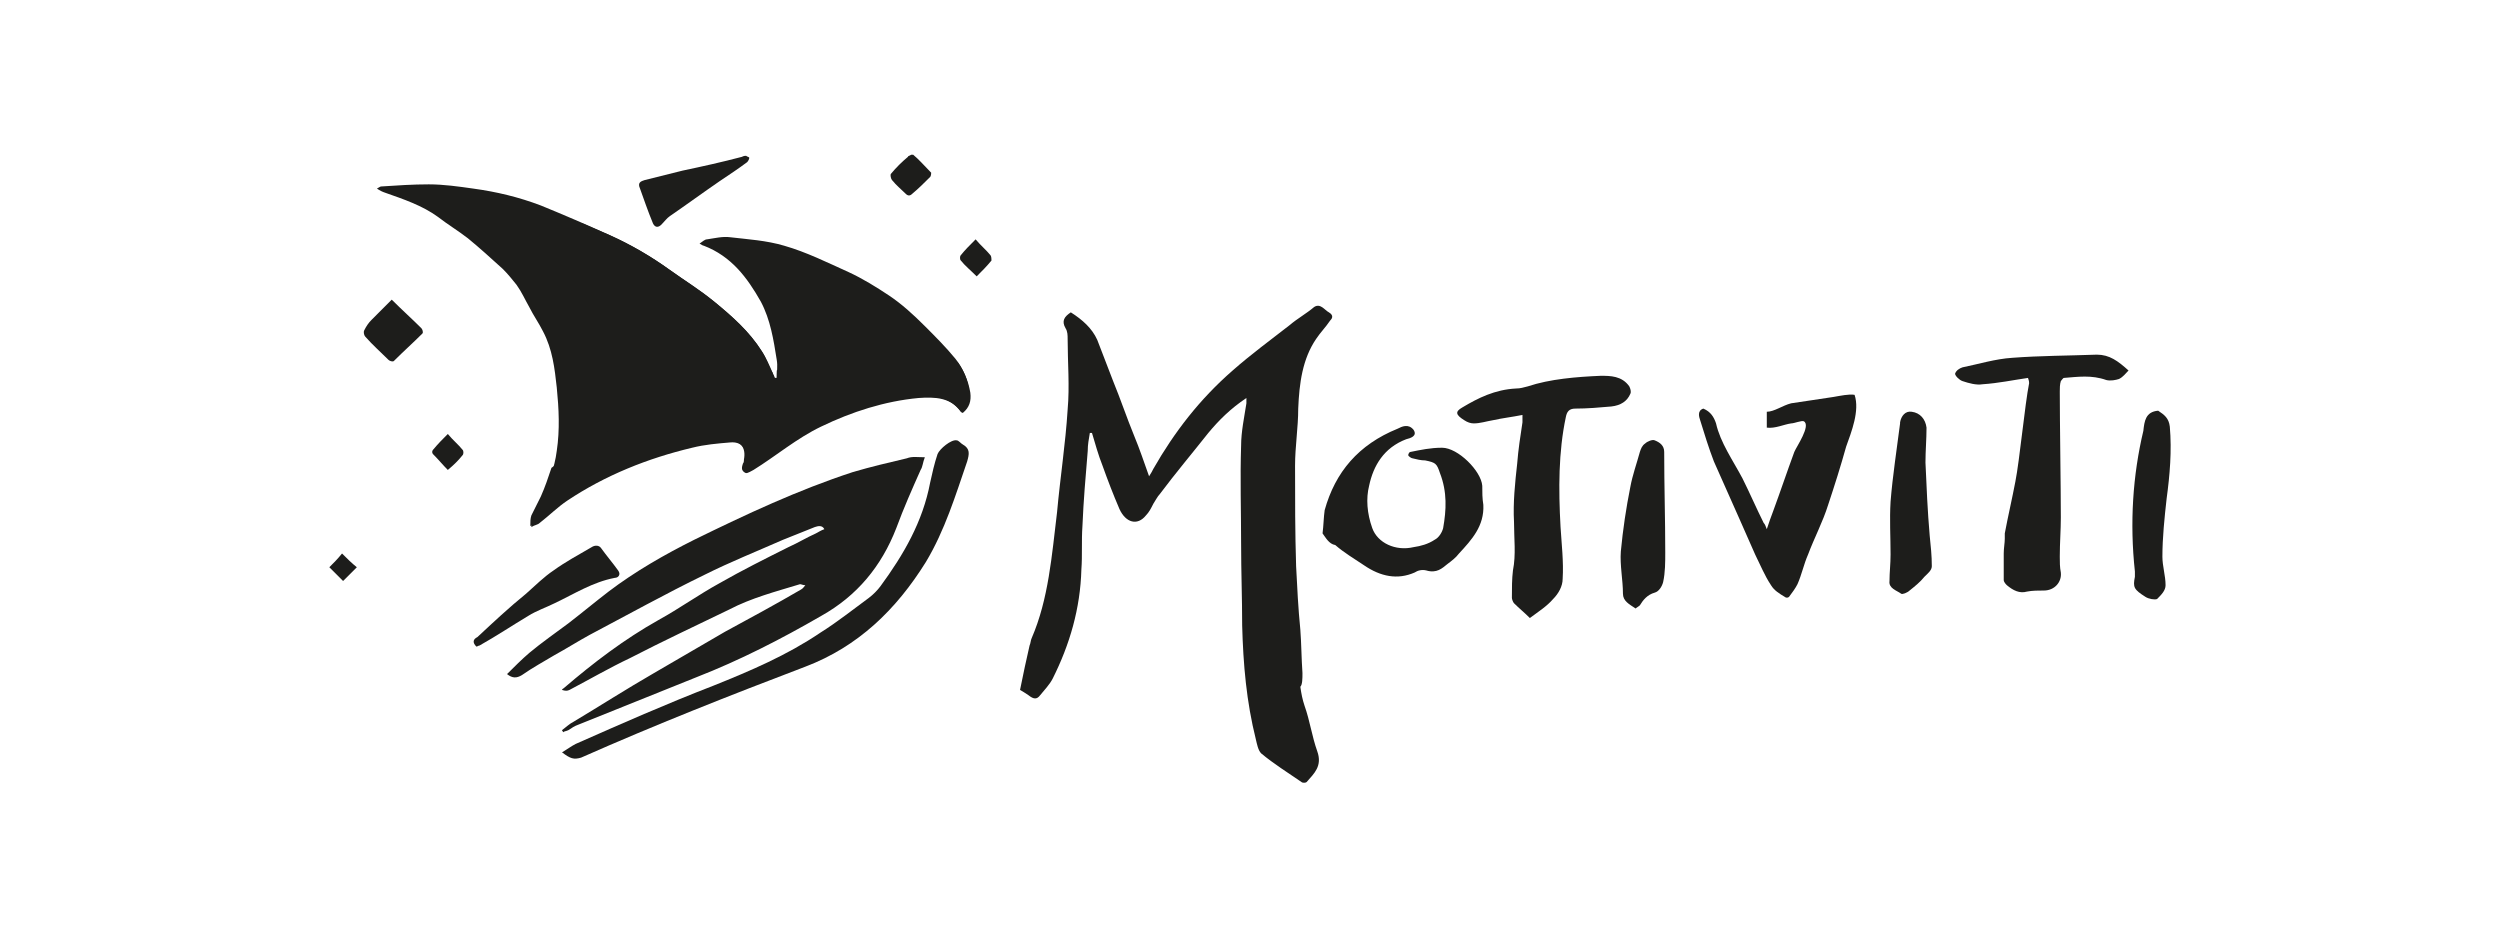<svg width="128" height="48" viewBox="0 0 128 48" fill="none" xmlns="http://www.w3.org/2000/svg">
<path fill-rule="evenodd" clip-rule="evenodd" d="M47.352 23.411C47.244 23.682 47.244 23.898 47.136 24.061C46.702 25.036 46.269 26.011 45.89 27.04C45.132 28.989 43.886 30.506 42.045 31.535C39.987 32.726 37.875 33.809 35.654 34.675C33.651 35.488 31.593 36.3 29.589 37.112C29.426 37.167 29.264 37.275 29.102 37.383C28.993 37.438 28.885 37.438 28.831 37.492C28.831 37.438 28.777 37.438 28.777 37.383C28.993 37.221 29.156 37.058 29.372 36.95C30.726 36.138 32.08 35.271 33.488 34.459C34.68 33.755 35.925 33.051 37.117 32.347C38.416 31.643 39.716 30.939 41.016 30.181C41.124 30.126 41.178 30.018 41.233 29.964C41.124 29.964 41.016 29.91 40.962 29.91C39.716 30.289 38.471 30.614 37.333 31.209C35.654 32.022 33.921 32.834 32.243 33.701C31.214 34.188 30.185 34.784 29.156 35.325C29.047 35.38 28.939 35.38 28.777 35.325C28.777 35.271 28.831 35.271 28.885 35.217C30.401 33.917 31.972 32.726 33.705 31.751C34.788 31.155 35.763 30.451 36.846 29.856C37.983 29.206 39.175 28.61 40.366 28.014C40.853 27.798 41.287 27.527 41.774 27.31C41.882 27.256 42.045 27.148 42.207 27.094C42.099 26.877 41.882 26.931 41.72 26.985C41.178 27.202 40.637 27.419 40.095 27.635C38.741 28.231 37.387 28.773 36.088 29.422C34.084 30.397 32.134 31.48 30.185 32.509C29.589 32.834 28.993 33.213 28.398 33.538C27.856 33.863 27.26 34.188 26.719 34.567C26.448 34.73 26.231 34.73 25.96 34.513C26.34 34.134 26.719 33.755 27.098 33.43C27.748 32.888 28.452 32.401 29.102 31.914C29.805 31.372 30.455 30.83 31.159 30.289C32.513 29.26 34.03 28.393 35.546 27.635C38.2 26.335 40.853 25.09 43.669 24.169C44.59 23.898 45.511 23.682 46.431 23.465C46.702 23.357 46.973 23.411 47.352 23.411Z" fill="#1D1D1B"/>
<path fill-rule="evenodd" clip-rule="evenodd" d="M28.776 38.521C29.047 38.358 29.264 38.196 29.48 38.087C31.809 37.058 34.138 36.029 36.521 35.109C38.416 34.351 40.312 33.538 41.99 32.401C42.857 31.859 43.669 31.209 44.482 30.614C44.698 30.451 44.915 30.235 45.077 30.018C46.269 28.393 47.244 26.715 47.623 24.711C47.731 24.223 47.839 23.736 48.002 23.249C48.11 22.978 48.706 22.49 48.977 22.545C49.085 22.545 49.193 22.707 49.301 22.761C49.681 22.978 49.627 23.249 49.518 23.628C48.922 25.361 48.381 27.148 47.406 28.773C45.89 31.209 43.94 33.105 41.232 34.134C37.387 35.596 33.542 37.112 29.751 38.791C29.372 38.9 29.21 38.846 28.776 38.521Z" fill="#1D1D1B"/>
<path fill-rule="evenodd" clip-rule="evenodd" d="M24.39 33.105C24.173 32.888 24.227 32.726 24.444 32.618C25.256 31.859 26.069 31.101 26.935 30.397C27.423 29.964 27.856 29.531 28.343 29.206C28.939 28.773 29.643 28.393 30.293 28.014C30.455 27.906 30.672 27.906 30.78 28.069C31.051 28.448 31.376 28.827 31.647 29.206C31.809 29.422 31.647 29.585 31.484 29.585C30.347 29.802 29.426 30.397 28.397 30.885C27.964 31.101 27.477 31.264 27.044 31.535C26.231 32.022 25.419 32.563 24.552 33.051C24.498 33.051 24.444 33.105 24.39 33.105Z" fill="#1D1D1B"/>
<path fill-rule="evenodd" clip-rule="evenodd" d="M19.299 9.655C19.408 9.601 19.462 9.547 19.516 9.547C20.328 9.493 21.141 9.439 21.953 9.439C22.711 9.439 23.469 9.547 24.227 9.655C25.419 9.818 26.556 10.089 27.694 10.522C28.885 11.009 30.022 11.497 31.214 12.038C32.297 12.526 33.326 13.121 34.301 13.825C35.059 14.367 35.817 14.854 36.575 15.45C37.496 16.208 38.362 16.966 39.012 17.995C39.229 18.32 39.337 18.754 39.554 19.079C39.608 19.187 39.662 19.295 39.662 19.349C39.716 19.349 39.716 19.349 39.77 19.349C39.77 19.024 39.825 18.754 39.77 18.429C39.608 17.4 39.445 16.371 38.958 15.45C38.254 14.204 37.442 13.121 36.033 12.58C35.979 12.58 35.925 12.526 35.817 12.472C35.979 12.363 36.088 12.255 36.196 12.255C36.575 12.201 37.008 12.092 37.388 12.147C38.308 12.255 39.229 12.309 40.149 12.58C41.287 12.905 42.37 13.446 43.453 13.934C44.157 14.259 44.861 14.692 45.511 15.125C46.161 15.558 46.757 16.1 47.352 16.696C47.894 17.237 48.435 17.779 48.923 18.375C49.302 18.862 49.573 19.458 49.681 20.108C49.735 20.541 49.627 20.866 49.302 21.137H49.248C48.706 20.324 47.84 20.324 47.027 20.378C45.294 20.541 43.615 21.082 42.045 21.84C40.799 22.436 39.716 23.357 38.579 24.061C38.471 24.115 38.308 24.223 38.2 24.223C37.983 24.169 38.037 23.953 38.092 23.79C38.146 23.736 38.146 23.628 38.146 23.573C38.254 22.978 37.983 22.599 37.388 22.653C36.738 22.707 36.088 22.761 35.438 22.924C33.163 23.465 30.997 24.332 29.047 25.631C28.56 25.956 28.127 26.39 27.639 26.769C27.531 26.877 27.369 26.877 27.206 26.985C27.206 26.823 27.206 26.606 27.26 26.444C27.423 26.119 27.639 25.848 27.748 25.523C28.073 24.765 28.398 23.953 28.506 23.086C28.668 22.003 28.614 20.92 28.506 19.837C28.398 18.862 28.289 17.887 27.802 16.966C27.585 16.533 27.314 16.154 27.098 15.721C26.881 15.342 26.719 14.963 26.448 14.584C26.231 14.313 26.015 14.042 25.744 13.771C25.148 13.23 24.552 12.688 23.957 12.201C23.469 11.822 22.928 11.497 22.44 11.118C21.628 10.522 20.653 10.197 19.733 9.872C19.57 9.818 19.462 9.764 19.299 9.655Z" fill="#1D1D1B"/>
<path fill-rule="evenodd" clip-rule="evenodd" d="M38.2 7.977C38.254 8.031 38.362 8.031 38.362 8.085C38.362 8.139 38.308 8.247 38.254 8.302C37.821 8.626 37.333 8.951 36.846 9.276C35.979 9.872 35.167 10.468 34.3 11.063C34.138 11.172 34.03 11.334 33.867 11.497C33.705 11.659 33.542 11.659 33.434 11.443C33.163 10.793 32.947 10.143 32.73 9.547C32.676 9.33 32.838 9.276 33.001 9.222C33.651 9.06 34.3 8.897 34.95 8.735C35.979 8.518 36.954 8.302 37.983 8.031C38.091 7.977 38.145 7.977 38.2 7.977Z" fill="#1D1D1B"/>
<path fill-rule="evenodd" clip-rule="evenodd" d="M20.057 15.342C20.599 15.883 21.086 16.317 21.574 16.804C21.628 16.858 21.682 17.021 21.628 17.075C21.141 17.562 20.653 17.995 20.166 18.483C20.112 18.537 19.949 18.483 19.895 18.429C19.516 18.05 19.083 17.671 18.703 17.237C18.649 17.183 18.595 17.021 18.649 16.912C18.758 16.696 18.866 16.533 19.029 16.371C19.299 16.1 19.624 15.775 20.057 15.342Z" fill="#1D1D1B"/>
<path fill-rule="evenodd" clip-rule="evenodd" d="M22.928 22.22C23.198 22.545 23.469 22.761 23.686 23.032C23.74 23.086 23.74 23.249 23.686 23.303C23.469 23.573 23.253 23.79 22.928 24.061C22.657 23.79 22.44 23.519 22.169 23.249C22.115 23.194 22.115 23.086 22.169 23.032C22.44 22.707 22.657 22.49 22.928 22.22Z" fill="#1D1D1B"/>
<path fill-rule="evenodd" clip-rule="evenodd" d="M18.27 29.043C18 29.314 17.783 29.531 17.566 29.747C17.35 29.531 17.133 29.314 16.862 29.043C17.079 28.827 17.296 28.61 17.512 28.339C17.783 28.61 18 28.827 18.27 29.043Z" fill="#1D1D1B"/>
<path d="M27.206 26.39C27.152 26.552 27.152 26.715 27.152 26.931C27.314 26.877 27.477 26.823 27.585 26.715C28.073 26.335 28.506 25.902 28.993 25.577C30.943 24.278 33.055 23.357 35.384 22.869C36.033 22.707 36.683 22.653 37.333 22.599C37.929 22.545 38.2 22.924 38.091 23.519C38.091 23.573 38.091 23.682 38.037 23.736C37.983 23.898 37.929 24.115 38.145 24.169C38.254 24.223 38.416 24.115 38.525 24.007C39.662 23.249 40.799 22.382 41.991 21.786C43.561 20.974 45.186 20.433 46.973 20.324C47.785 20.27 48.598 20.27 49.193 21.082H49.248C49.572 20.812 49.681 20.487 49.627 20.053C49.572 19.512 49.356 18.97 49.031 18.537C47.84 17.833 45.944 17.833 44.644 17.995C43.074 18.158 41.287 18.32 39.77 18.97C39.77 19.079 39.77 19.241 39.77 19.349C39.716 19.349 39.716 19.349 39.662 19.349C39.608 19.241 39.554 19.133 39.554 19.079C39.391 18.7 39.229 18.32 39.012 17.995C38.362 16.966 37.496 16.208 36.575 15.45C35.871 14.854 35.059 14.367 34.3 13.825C33.326 13.121 32.297 12.526 31.214 12.038C30.726 11.822 30.185 11.605 29.697 11.388C30.618 11.984 33.326 13.934 34.571 15.071C35.871 16.262 36.737 17.129 37.171 18.591C37.441 19.458 37.171 19.783 36.358 20.108C35.654 20.378 34.95 20.595 34.246 20.812C32.892 21.299 31.484 21.895 30.239 22.545C29.697 22.815 29.264 23.194 28.776 23.573C28.614 23.682 28.397 23.844 28.235 23.953C28.073 24.44 27.91 24.927 27.693 25.415C27.531 25.74 27.369 26.065 27.206 26.39Z" fill="#1D1D1B"/>
<path fill-rule="evenodd" clip-rule="evenodd" d="M66.686 34.459C66.632 33.701 66.632 32.943 66.577 32.239C66.469 31.155 66.415 30.072 66.361 28.989C66.307 27.256 66.307 25.577 66.307 23.844C66.307 22.869 66.469 21.895 66.469 20.92C66.523 19.62 66.686 18.375 67.39 17.346C67.606 17.021 67.877 16.75 68.094 16.425C68.202 16.317 68.31 16.154 68.04 15.992C67.823 15.883 67.606 15.504 67.281 15.721C66.902 16.046 66.415 16.317 66.036 16.642C65.061 17.4 64.032 18.158 63.111 18.97C61.433 20.433 60.133 22.111 59.05 24.007C58.996 24.115 58.941 24.223 58.833 24.386C58.562 23.628 58.346 22.978 58.075 22.328C57.696 21.407 57.371 20.433 56.992 19.512C56.721 18.808 56.45 18.104 56.179 17.4C55.909 16.804 55.421 16.371 54.826 15.992C54.501 16.208 54.338 16.425 54.555 16.804C54.663 16.966 54.663 17.183 54.663 17.346C54.663 18.537 54.771 19.783 54.663 20.974C54.555 22.707 54.284 24.44 54.121 26.227C53.851 28.448 53.688 30.668 52.822 32.672C52.768 32.78 52.768 32.943 52.714 33.051C52.551 33.755 52.389 34.513 52.226 35.325C52.334 35.38 52.497 35.488 52.659 35.596C52.93 35.813 53.093 35.813 53.255 35.596C53.472 35.325 53.742 35.055 53.905 34.73C54.771 32.997 55.313 31.155 55.367 29.152C55.421 28.448 55.367 27.689 55.421 26.931C55.475 25.631 55.584 24.386 55.692 23.086C55.692 22.761 55.746 22.49 55.8 22.166C55.855 22.166 55.855 22.166 55.909 22.166C56.071 22.707 56.234 23.303 56.45 23.844C56.721 24.602 56.992 25.306 57.317 26.065C57.642 26.769 58.237 26.931 58.671 26.39C58.833 26.227 58.941 26.011 59.05 25.794C59.158 25.631 59.266 25.415 59.375 25.306C60.187 24.223 61.053 23.194 61.866 22.166C62.407 21.516 63.003 20.92 63.816 20.378C63.816 20.541 63.816 20.595 63.816 20.649C63.707 21.353 63.545 22.111 63.545 22.815C63.49 24.494 63.545 26.173 63.545 27.852C63.545 29.26 63.599 30.614 63.599 32.022C63.653 34.026 63.816 35.921 64.303 37.871C64.357 38.087 64.411 38.412 64.574 38.575C65.224 39.116 65.928 39.55 66.632 40.037C66.686 40.091 66.848 40.091 66.902 40.037C67.281 39.604 67.715 39.225 67.444 38.466C67.173 37.708 67.065 36.896 66.794 36.138C66.686 35.813 66.632 35.542 66.577 35.163C66.686 35.055 66.686 34.73 66.686 34.459Z" fill="#1D1D1B"/>
<path fill-rule="evenodd" clip-rule="evenodd" d="M78.329 31.643C78.059 31.372 77.788 31.155 77.517 30.885C77.463 30.83 77.409 30.668 77.409 30.614C77.409 30.126 77.409 29.639 77.463 29.206C77.625 28.393 77.517 27.581 77.517 26.715C77.463 25.74 77.571 24.711 77.68 23.736C77.734 23.032 77.842 22.328 77.95 21.624C77.95 21.57 77.95 21.461 77.95 21.245C77.409 21.353 76.921 21.407 76.434 21.516C76.109 21.57 75.784 21.678 75.459 21.678C75.297 21.678 75.134 21.624 74.972 21.516C74.538 21.245 74.484 21.082 74.863 20.866C75.676 20.378 76.542 19.945 77.625 19.891C77.842 19.891 78.004 19.837 78.221 19.783C79.358 19.404 80.712 19.295 81.958 19.241C82.445 19.241 83.041 19.241 83.42 19.783C83.474 19.891 83.528 20.053 83.474 20.162C83.312 20.541 82.987 20.757 82.499 20.812C81.904 20.866 81.254 20.92 80.658 20.92C80.333 20.92 80.225 21.082 80.171 21.353C79.792 23.14 79.792 25.036 79.9 26.985C79.954 27.852 80.062 28.773 80.008 29.639C80.008 30.018 79.792 30.397 79.521 30.668C79.196 31.047 78.763 31.318 78.329 31.643Z" fill="#1D1D1B"/>
<path fill-rule="evenodd" clip-rule="evenodd" d="M87.211 20.92C87.59 21.082 87.752 21.353 87.861 21.678C88.078 22.653 88.727 23.573 89.215 24.494C89.594 25.252 89.919 26.011 90.298 26.769C90.352 26.823 90.406 26.931 90.46 27.094C90.569 26.769 90.677 26.444 90.785 26.173C91.164 25.144 91.489 24.169 91.868 23.14C91.977 22.869 92.735 21.786 92.356 21.57C92.248 21.516 91.868 21.678 91.706 21.678C91.327 21.732 90.894 21.949 90.46 21.895C90.46 21.624 90.46 21.353 90.46 21.082C90.839 21.082 91.273 20.757 91.706 20.649C92.085 20.595 92.41 20.541 92.789 20.487C93.114 20.433 93.493 20.378 93.872 20.324C94.197 20.27 94.684 20.162 94.955 20.216C95.226 21.028 94.793 22.111 94.522 22.869C94.251 23.844 93.926 24.873 93.601 25.848C93.331 26.715 92.897 27.527 92.572 28.393C92.356 28.881 92.248 29.422 92.031 29.91C91.922 30.126 91.76 30.343 91.598 30.56C91.543 30.614 91.435 30.614 91.381 30.56C91.11 30.397 90.839 30.235 90.677 29.964C90.352 29.477 90.135 28.935 89.865 28.393C89.594 27.798 89.323 27.148 89.052 26.552C88.619 25.577 88.186 24.602 87.752 23.628C87.482 22.924 87.265 22.22 87.049 21.516C86.994 21.353 86.886 21.028 87.211 20.92Z" fill="#1D1D1B"/>
<path fill-rule="evenodd" clip-rule="evenodd" d="M103.836 19.349C103.078 19.458 102.32 19.62 101.508 19.674C101.183 19.728 100.804 19.62 100.479 19.512C100.316 19.458 100.1 19.241 100.1 19.133C100.154 18.97 100.316 18.862 100.479 18.808C101.291 18.645 102.158 18.375 103.024 18.32C104.432 18.212 105.894 18.212 107.357 18.158C108.006 18.158 108.44 18.483 108.981 18.97C108.819 19.133 108.71 19.295 108.494 19.404C108.331 19.458 108.061 19.512 107.844 19.458C107.086 19.187 106.382 19.295 105.678 19.349C105.624 19.349 105.569 19.458 105.515 19.512C105.461 19.674 105.461 19.891 105.461 20.053C105.461 21.624 105.515 24.927 105.515 26.498C105.515 27.148 105.461 27.798 105.461 28.502C105.461 28.773 105.461 29.043 105.515 29.314C105.569 29.802 105.19 30.235 104.649 30.235C104.378 30.235 104.053 30.235 103.782 30.289C103.403 30.397 103.078 30.235 102.753 29.964C102.699 29.91 102.591 29.802 102.591 29.693C102.591 29.206 102.591 28.773 102.591 28.339C102.591 28.069 102.645 27.798 102.645 27.581C102.645 27.473 102.645 27.364 102.645 27.31C102.807 26.444 103.024 25.523 103.187 24.657C103.403 23.573 103.674 20.703 103.891 19.62C103.891 19.458 103.836 19.404 103.836 19.349Z" fill="#1D1D1B"/>
<path fill-rule="evenodd" clip-rule="evenodd" d="M67.715 27.31C67.769 26.877 67.769 26.498 67.823 26.119C68.365 24.169 69.556 22.761 71.56 21.949C71.776 21.84 72.102 21.678 72.372 22.003C72.589 22.328 72.21 22.436 71.993 22.49C70.856 22.924 70.314 23.844 70.098 24.873C69.935 25.523 69.989 26.281 70.26 27.04C70.531 27.798 71.452 28.231 72.372 28.014C72.751 27.96 73.13 27.852 73.455 27.635C73.672 27.527 73.835 27.256 73.889 27.04C74.051 26.119 74.105 25.198 73.726 24.223C73.564 23.736 73.51 23.682 72.968 23.573C72.751 23.573 72.535 23.519 72.318 23.465C72.264 23.465 72.102 23.357 72.102 23.303C72.102 23.249 72.156 23.14 72.21 23.14C72.751 23.032 73.239 22.924 73.835 22.924C74.647 22.924 75.838 24.115 75.892 24.873C75.892 25.198 75.892 25.523 75.947 25.848C76.001 26.931 75.351 27.635 74.701 28.339C74.538 28.556 74.322 28.718 74.105 28.881C73.835 29.097 73.564 29.368 73.022 29.206C72.805 29.152 72.589 29.206 72.426 29.314C71.56 29.693 70.693 29.531 69.827 28.935C69.34 28.61 68.798 28.285 68.365 27.906C68.04 27.852 67.877 27.527 67.715 27.31Z" fill="#1D1D1B"/>
<path fill-rule="evenodd" clip-rule="evenodd" d="M83.745 31.155C83.42 30.939 83.095 30.776 83.095 30.397C83.095 29.693 82.933 28.935 82.987 28.231C83.095 27.094 83.257 26.011 83.474 24.927C83.582 24.332 83.799 23.736 83.961 23.14C84.016 22.978 84.07 22.815 84.232 22.707C84.341 22.599 84.611 22.49 84.72 22.545C84.99 22.653 85.207 22.815 85.207 23.14C85.207 24.873 85.261 26.552 85.261 28.285C85.261 28.773 85.261 29.314 85.153 29.802C85.099 30.018 84.936 30.289 84.72 30.343C84.341 30.451 84.124 30.722 83.961 30.993C83.907 31.047 83.799 31.101 83.745 31.155Z" fill="#1D1D1B"/>
<path fill-rule="evenodd" clip-rule="evenodd" d="M98.638 21.895C98.638 22.49 98.584 23.086 98.584 23.682C98.638 24.927 98.692 26.173 98.8 27.419C98.855 27.96 98.909 28.448 98.909 28.989C98.909 29.206 98.692 29.368 98.53 29.531C98.313 29.802 98.042 30.018 97.771 30.235C97.663 30.343 97.392 30.451 97.338 30.397C97.121 30.235 96.688 30.126 96.742 29.747C96.742 29.314 96.797 28.881 96.797 28.393C96.797 27.473 96.742 26.606 96.797 25.686C96.905 24.332 97.121 22.978 97.284 21.678V21.624C97.338 21.299 97.555 21.028 97.88 21.082C98.313 21.137 98.584 21.461 98.638 21.895Z" fill="#1D1D1B"/>
<path fill-rule="evenodd" clip-rule="evenodd" d="M110.498 21.028C110.823 21.245 111.04 21.407 111.094 21.84C111.202 23.086 111.094 24.332 110.932 25.523C110.823 26.498 110.715 27.527 110.715 28.502C110.715 28.989 110.877 29.477 110.877 29.964C110.877 30.235 110.661 30.451 110.444 30.668C110.336 30.722 110.011 30.668 109.848 30.56C109.253 30.181 109.199 30.072 109.307 29.531C109.307 29.422 109.307 29.314 109.307 29.26C109.036 26.769 109.199 24.332 109.74 22.057C109.794 21.57 109.848 21.082 110.498 21.028Z" fill="#1D1D1B"/>
<path fill-rule="evenodd" clip-rule="evenodd" d="M46.648 7.922C46.702 7.922 46.756 7.922 46.756 7.922C47.081 8.193 47.352 8.518 47.677 8.843C47.677 8.843 47.677 9.006 47.623 9.06C47.298 9.385 47.027 9.655 46.702 9.926C46.594 10.034 46.486 10.034 46.377 9.926C46.161 9.71 45.89 9.493 45.673 9.222C45.619 9.168 45.565 8.951 45.619 8.897C45.89 8.572 46.161 8.302 46.486 8.031C46.486 7.977 46.594 7.977 46.648 7.922Z" fill="#1D1D1B"/>
<path fill-rule="evenodd" clip-rule="evenodd" d="M49.952 12.255C50.222 12.58 50.493 12.796 50.71 13.067C50.764 13.121 50.764 13.284 50.764 13.338C50.547 13.609 50.277 13.88 50.006 14.15C49.681 13.825 49.41 13.609 49.193 13.338C49.139 13.284 49.139 13.121 49.193 13.067C49.41 12.796 49.627 12.58 49.952 12.255Z" fill="#1D1D1B"/>
</svg>
